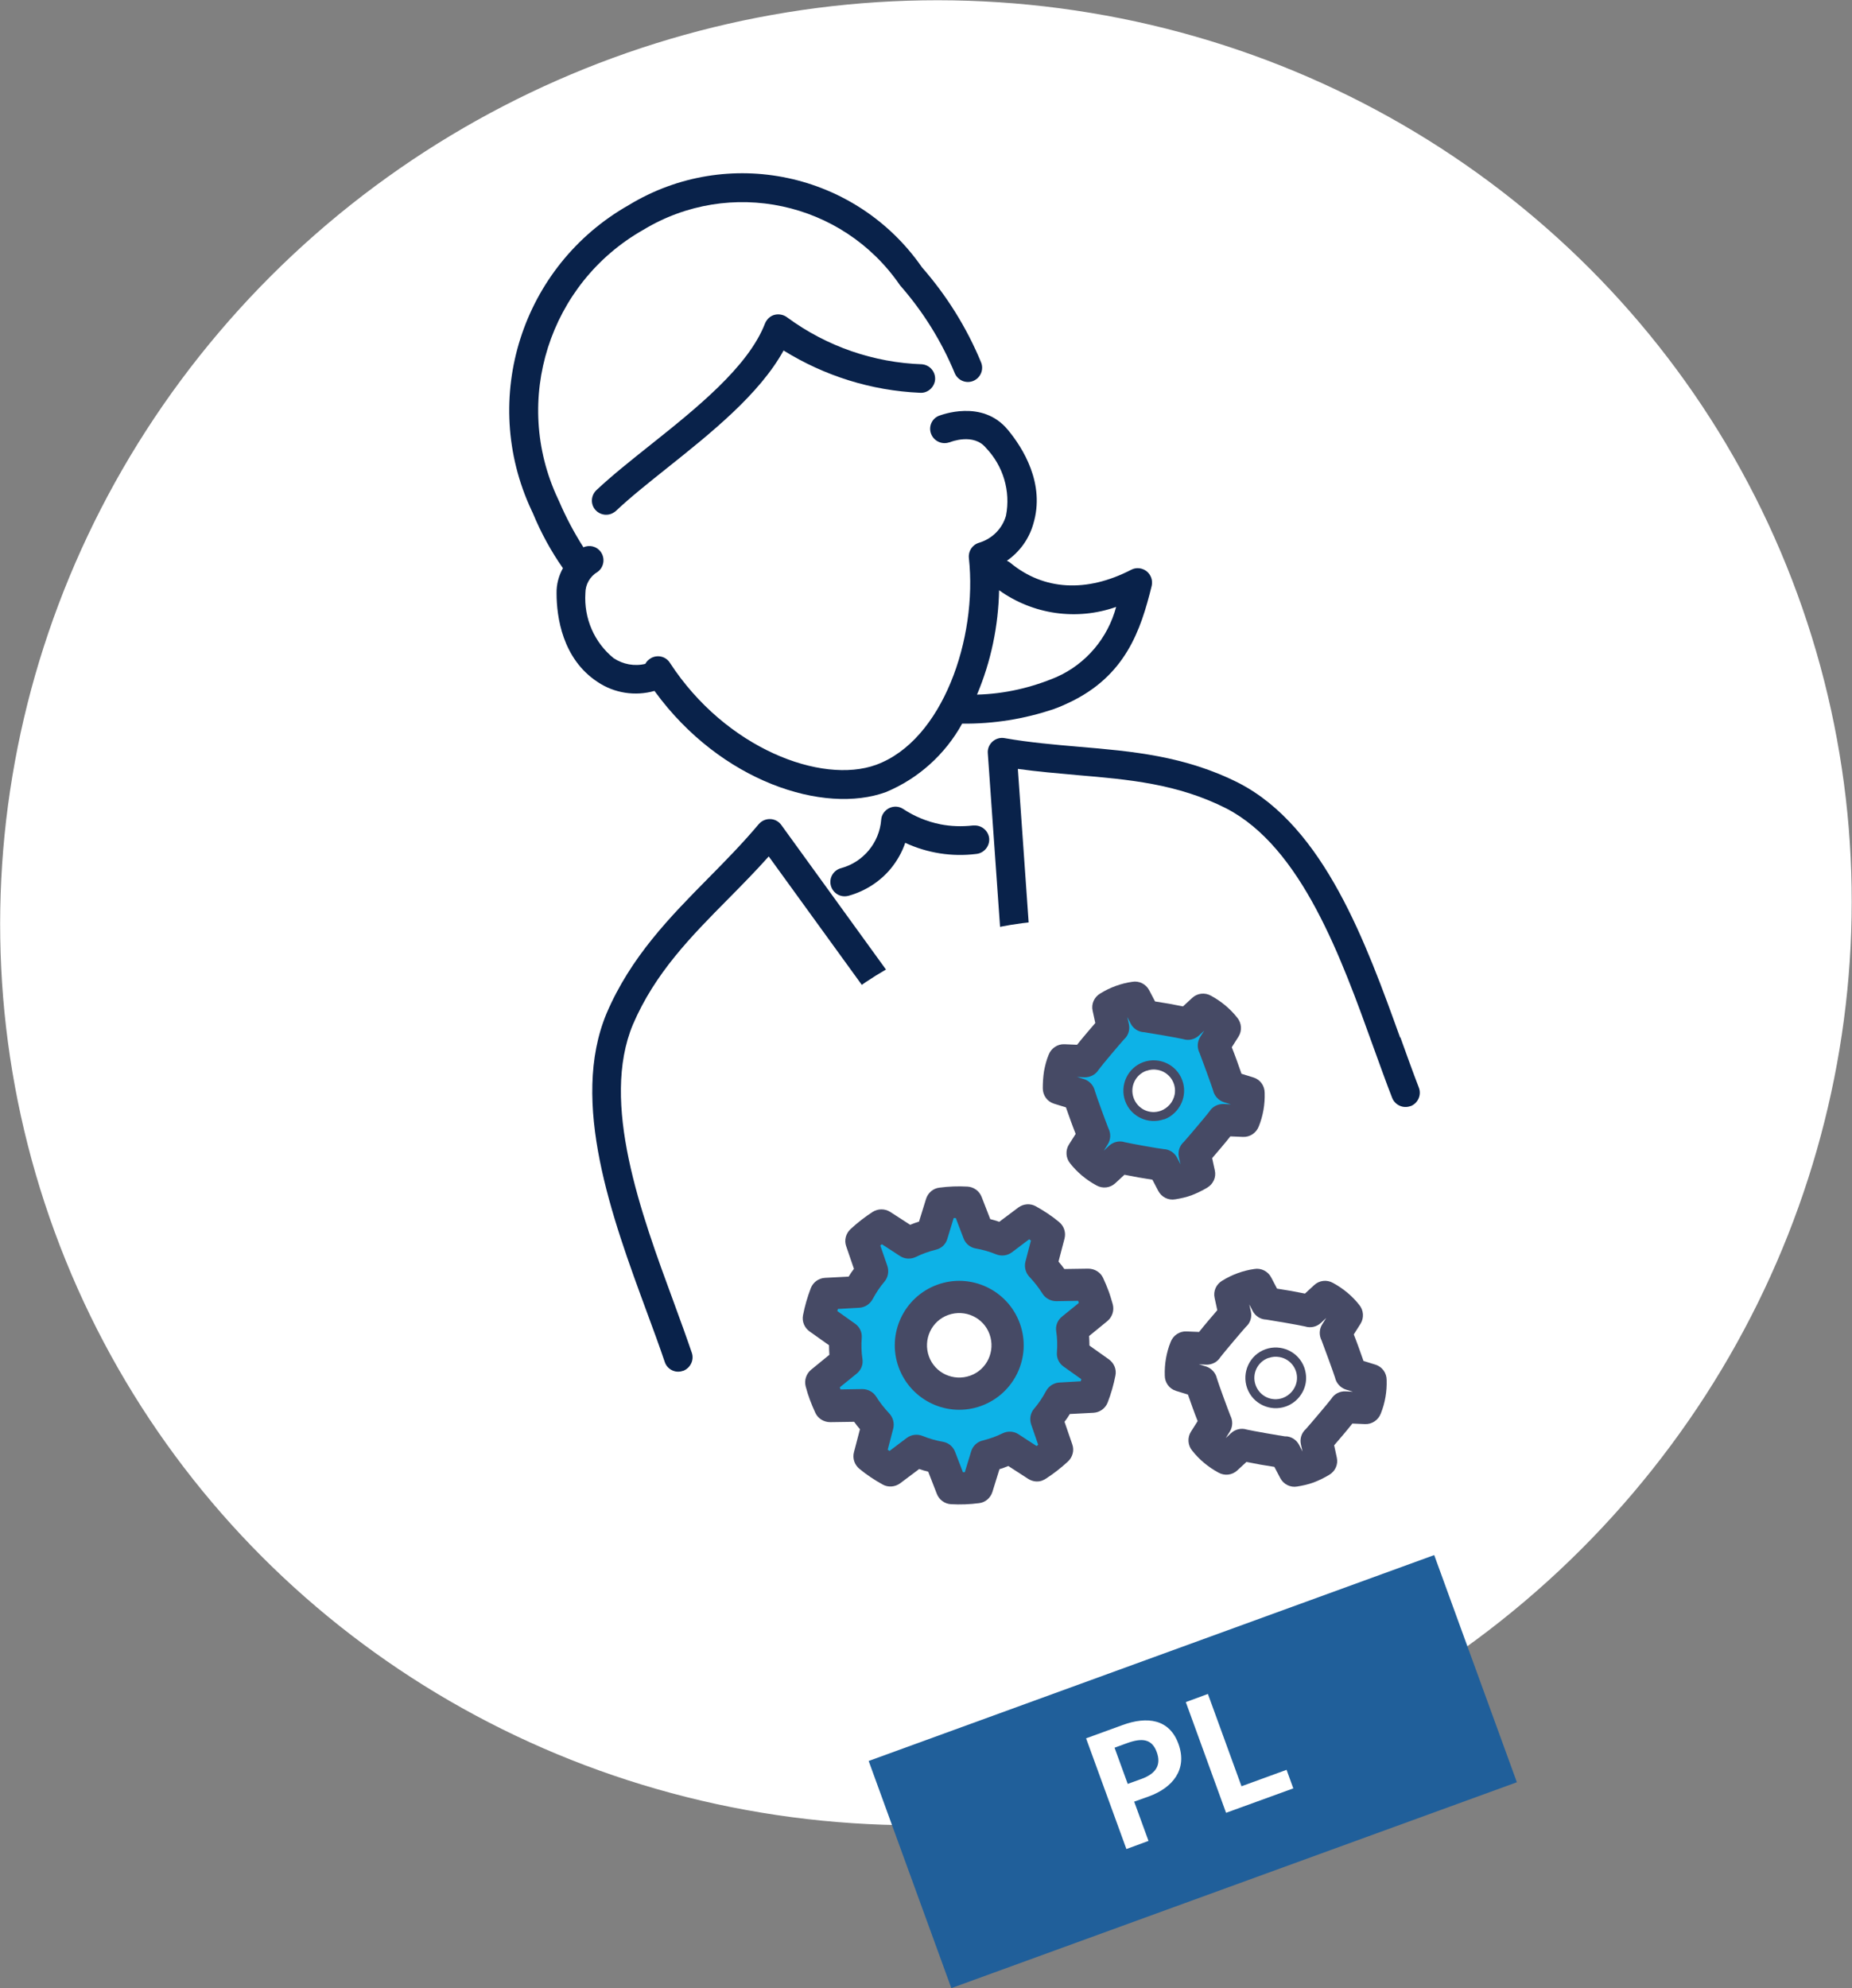 <?xml version="1.0" encoding="UTF-8"?>
<svg id="_レイヤー_2" data-name="レイヤー 2" xmlns="http://www.w3.org/2000/svg" width="104.75" height="112.42" viewBox="0 0 104.75 112.42">
  <rect x="0" y="0" width="104.75" height="112.42" fill="#808080" stroke="none"/>
  <defs>
    <style>
      .cls-1 {
        fill: #fff;
      }

      .cls-2 {
        fill: #0db2e7;
      }

      .cls-3 {
        fill: #464a65;
      }

      .cls-4 {
        fill: #205f9a;
      }

      .cls-5 {
        fill: #09224a;
      }
    </style>
  </defs>
  <g id="_レイヤー_1-2" data-name="レイヤー 1">
    <g>
      <ellipse class="cls-1" cx="52.38" cy="51.61" rx="52.48" ry="51.48" transform="translate(-14.56 21.16) rotate(-20.11)"/>
      <g>
        <g>
          <path class="cls-5" d="M79.19,58.67c-1.91-5.3-4.28-11.89-9.12-14.39-3.06-1.55-6.09-1.8-9.03-2.05-1.38-.12-2.8-.24-4.22-.49-.44-.08-.86,.22-.94,.65-.01,.07-.02,.13-.01,.2l1.58,22.37-13.26-18.31c-.26-.36-.76-.44-1.13-.18-.05,.04-.1,.08-.15,.14-.9,1.07-1.89,2.08-2.85,3.05-2.15,2.18-4.38,4.44-5.75,7.64-2.1,5.02,.32,11.59,2.27,16.88,.37,1,.72,1.95,1.02,2.84,.14,.42,.6,.65,1.02,.5h.02c.41-.16,.63-.61,.49-1.02-.31-.91-.66-1.87-1.03-2.88-1.85-5.02-4.15-11.27-2.3-15.69,1.25-2.91,3.27-4.96,5.42-7.13,.75-.76,1.52-1.54,2.26-2.37l14.33,19.77c.21,.29,.59,.41,.93,.28h0c.34-.12,.55-.46,.53-.82l-1.7-24.18c1.14,.16,2.26,.25,3.35,.35,2.91,.25,5.66,.48,8.43,1.88,4.27,2.2,6.52,8.47,8.33,13.5,.37,1.01,.71,1.98,1.06,2.87,.16,.41,.62,.62,1.03,.47h.02c.42-.17,.62-.64,.46-1.05-.34-.88-.68-1.83-1.04-2.83Z"/>
          <path class="cls-5" d="M37.04,39.1c3.73,5.12,9.58,6.97,13.07,5.69,1.83-.76,3.35-2.13,4.31-3.87,1.77,.02,3.52-.26,5.2-.83,.28-.1,.56-.22,.83-.35,3.21-1.51,4.07-4.09,4.69-6.61,.07-.31-.04-.63-.29-.83-.25-.19-.59-.23-.87-.08-2.52,1.3-4.94,1.17-6.83-.39-.06-.05-.13-.09-.2-.12,.72-.5,1.25-1.23,1.49-2.07,.7-2.29-.6-4.33-1.44-5.34-1.45-1.75-3.79-.82-3.89-.79-.41,.16-.61,.63-.44,1.04,0,0,0,0,0,0,.16,.4,.62,.61,1.03,.46h.02c.06-.03,1.35-.53,2.04,.31,.98,1.02,1.41,2.45,1.14,3.84-.21,.74-.79,1.31-1.52,1.53-.38,.11-.62,.47-.58,.86,.5,4.55-1.49,10.33-5.25,11.7-3.09,1.12-8.51-.93-11.66-5.77-.23-.36-.69-.47-1.06-.27-.14,.08-.26,.19-.33,.33-.61,.15-1.26,.03-1.79-.32-1.1-.89-1.69-2.26-1.6-3.68,0-.49,.26-.95,.69-1.2,.36-.26,.44-.77,.18-1.13,0,0,0,0,0,0-.22-.31-.63-.42-.98-.26-.53-.83-.99-1.7-1.38-2.61l-.07-.15c-2.6-5.55-.49-12.17,4.83-15.19,4.9-2.97,11.26-1.61,14.51,3.11,.01,.02,.02,.03,.03,.04,1.29,1.47,2.33,3.14,3.08,4.95,.17,.41,.64,.61,1.05,.44,.41-.17,.61-.64,.44-1.05-.81-1.96-1.94-3.77-3.34-5.37-3.73-5.38-11-6.92-16.59-3.52-6.05,3.43-8.45,10.94-5.5,17.25l.08,.17c.45,1.09,1.02,2.14,1.7,3.11-.24,.43-.37,.92-.36,1.42,0,1.31,.32,3.71,2.33,5.02,.94,.63,2.12,.81,3.21,.5Zm19.46-5.73c1.92,1.38,4.39,1.74,6.63,.95-.47,1.76-1.7,3.22-3.36,3.96-1.43,.61-2.96,.96-4.51,1,.79-1.87,1.21-3.88,1.25-5.92h0Z"/>
          <path class="cls-5" d="M53.18,46.61c-.75-.15-1.45-.44-2.09-.86-.37-.25-.87-.14-1.12,.23-.08,.11-.12,.25-.13,.38-.1,1.29-1.01,2.39-2.26,2.73-.43,.11-.7,.54-.59,.98,.11,.43,.54,.7,.98,.59,.02,0,.03,0,.04-.01,.93-.26,1.77-.8,2.38-1.54,.35-.43,.63-.92,.81-1.45,1.25,.58,2.64,.8,4.01,.63,.44-.04,.77-.43,.74-.87-.04-.44-.43-.77-.87-.74-.02,0-.04,0-.06,0-.62,.07-1.24,.05-1.85-.07Z"/>
          <path class="cls-5" d="M52.17,20.6c-2.75-.09-5.41-1.01-7.63-2.64-.2-.16-.47-.22-.72-.16-.25,.06-.45,.25-.55,.49-.95,2.46-3.91,4.82-6.52,6.9-1.12,.89-2.17,1.73-3.02,2.53-.32,.31-.34,.82-.03,1.14,.22,.23,.56,.31,.86,.2,.1-.04,.2-.1,.28-.17,.79-.75,1.82-1.57,2.91-2.44,2.46-1.96,5.21-4.16,6.57-6.63,2.32,1.44,4.97,2.27,7.7,2.39,.44,.04,.83-.3,.87-.74,0,0,0,0,0,0,.03-.44-.29-.83-.74-.87Z"/>
        </g>
        <g>
          <circle class="cls-1" cx="60.51" cy="72.78" r="20.75"/>
          <g>
            <g>
              <path class="cls-2" d="M62.06,74.01c-.06-.23-.13-.46-.21-.69s-.18-.45-.28-.66l-1.84,.03c-.24-.39-.53-.76-.86-1.09l.47-1.78c-.37-.3-.77-.57-1.19-.8l-1.47,1.1c-.43-.17-.88-.3-1.33-.38l-.66-1.72c-.48-.03-.96,0-1.43,.05l-.54,1.76c-.45,.11-.89,.27-1.31,.48l-1.54-1c-.4,.26-.78,.55-1.13,.88l.6,1.74c-.3,.35-.56,.74-.78,1.15l-1.84,.1c-.17,.45-.31,.91-.4,1.38l1.51,1.06c-.03,.46-.02,.93,.05,1.39l-1.43,1.16c.06,.23,.13,.46,.21,.69s.18,.45,.28,.66l1.84-.03c.24,.39,.53,.76,.86,1.09l-.47,1.78c.37,.3,.77,.57,1.19,.8l1.47-1.1c.43,.17,.88,.3,1.33,.38l.66,1.72c.48,.03,.96,0,1.43-.05l.54-1.76c.45-.11,.89-.27,1.31-.48l1.54,1c.4-.26,.78-.55,1.13-.88l-.6-1.74c.3-.35,.56-.74,.78-1.15l1.84-.1c.17-.45,.31-.91,.4-1.38l-1.51-1.06c.03-.46,.02-.93-.05-1.39l1.43-1.16Zm-6.87,4.65c-1.42,.52-2.99-.21-3.5-1.63-.52-1.42,.21-2.99,1.63-3.5,1.42-.52,2.99,.21,3.5,1.63h0c.52,1.42-.22,2.99-1.63,3.5h0s0,0,0,0Z"/>
              <path class="cls-3" d="M58.96,83.72c-.27,.1-.56,.06-.8-.09l-1.13-.73c-.17,.07-.33,.13-.5,.18l-.4,1.29c-.11,.34-.4,.59-.75,.63-.53,.07-1.06,.09-1.59,.06-.36-.02-.67-.25-.8-.58l-.49-1.26c-.17-.04-.34-.09-.51-.15l-1.08,.81c-.29,.21-.67,.24-.98,.07-.47-.26-.91-.55-1.32-.89-.28-.23-.4-.59-.31-.94l.34-1.3c-.12-.14-.23-.28-.33-.42l-1.35,.02c-.36,0-.69-.2-.84-.52-.12-.26-.22-.5-.31-.74s-.17-.49-.24-.76c-.09-.35,.03-.71,.3-.94l1.04-.85c-.01-.18-.02-.36-.02-.54l-1.1-.78c-.29-.21-.44-.56-.37-.92,.1-.52,.25-1.03,.44-1.53,.13-.33,.44-.56,.8-.58l1.34-.07c.09-.15,.19-.3,.3-.44l-.44-1.28c-.12-.34-.02-.71,.24-.96,.39-.36,.81-.69,1.26-.98,.3-.19,.69-.19,.99,0l1.13,.73c.17-.07,.33-.13,.5-.18l.4-1.29c.11-.34,.4-.59,.75-.63,.53-.07,1.06-.09,1.59-.06,.36,.02,.67,.25,.8,.58l.49,1.26c.17,.04,.34,.09,.51,.15l1.08-.81c.29-.21,.67-.24,.98-.07,.47,.26,.91,.55,1.32,.89,.28,.23,.4,.59,.31,.94l-.34,1.3c.12,.14,.23,.28,.33,.42l1.35-.02c.36,0,.69,.2,.84,.52,.12,.26,.22,.5,.31,.74s.16,.49,.24,.76c.09,.35-.03,.71-.3,.94l-1.04,.85c.01,.18,.02,.36,.02,.54l1.1,.78c.29,.21,.44,.56,.37,.91-.1,.52-.25,1.04-.44,1.53-.13,.33-.44,.56-.8,.58l-1.34,.07c-.09,.15-.19,.3-.3,.44l.44,1.28c.12,.34,.02,.71-.24,.96-.39,.36-.81,.69-1.26,.98-.06,.04-.12,.07-.18,.09Zm-4.51-.47h.12s.36-1.18,.36-1.18c.09-.3,.34-.54,.65-.61,.39-.1,.77-.23,1.13-.41,.29-.14,.63-.12,.89,.05l1.03,.67,.09-.07-.4-1.16c-.1-.3-.04-.64,.17-.88,.26-.3,.48-.64,.67-.99,.15-.28,.43-.47,.75-.49l1.22-.07,.03-.12-1-.71c-.26-.18-.41-.49-.38-.81,.03-.4,.02-.8-.04-1.19-.05-.32,.08-.63,.33-.83l.95-.77-.02-.06-.02-.06-1.23,.02c-.32,0-.62-.16-.79-.43-.21-.34-.46-.65-.73-.94-.22-.23-.31-.56-.23-.87l.31-1.19-.1-.07-.98,.74c-.26,.19-.59,.23-.89,.11-.37-.15-.75-.26-1.15-.33-.31-.05-.58-.27-.69-.57l-.44-1.15h-.12s-.36,1.18-.36,1.18c-.09,.31-.34,.54-.65,.61-.39,.1-.77,.23-1.13,.41-.29,.14-.63,.12-.89-.05l-1.03-.67-.09,.07,.4,1.16c.1,.3,.04,.64-.16,.88-.26,.3-.48,.64-.67,.99-.15,.28-.43,.47-.75,.49l-1.22,.07-.03,.12,1,.71c.26,.18,.41,.49,.38,.81-.03,.4-.02,.8,.04,1.19,.05,.32-.08,.63-.33,.83l-.95,.77,.02,.06,.02,.06,1.23-.02c.32,0,.62,.16,.79,.43,.21,.34,.46,.65,.73,.94,.22,.23,.31,.56,.23,.87l-.31,1.19,.1,.07,.98-.74c.26-.19,.59-.23,.89-.11,.37,.15,.75,.26,1.15,.33,.31,.05,.58,.27,.69,.57l.44,1.14Zm1.05-3.75c-1.89,.69-3.98-.29-4.67-2.18s.29-3.98,2.18-4.67,3.98,.29,4.67,2.18h0c.69,1.89-.29,3.98-2.18,4.67h0Zm-1.87-5.14c-.95,.34-1.43,1.39-1.09,2.34,.34,.95,1.39,1.43,2.34,1.09,.95-.34,1.43-1.39,1.09-2.34-.34-.95-1.39-1.43-2.34-1.09h0Z"/>
            </g>
            <g>
              <path class="cls-2" d="M64.74,57.47l-.54-1.04c-.54,.07-1.05,.26-1.51,.55l.26,1.15c-.09,.05-1.56,1.81-1.6,1.9l-1.17-.05c-.2,.5-.3,1.04-.28,1.58l1.12,.35c0,.1,.79,2.25,.85,2.33l-.64,.99c.33,.43,.75,.78,1.23,1.04l.86-.8c.09,.04,2.35,.44,2.45,.43l.54,1.04c.54-.07,1.05-.26,1.51-.55l-.26-1.15c.09-.05,1.56-1.81,1.6-1.9l1.17,.05c.2-.5,.3-1.04,.28-1.58l-1.12-.35c0-.1-.79-2.25-.85-2.33l.64-.99c-.33-.43-.75-.78-1.23-1.04l-.86,.8c-.09-.05-2.35-.44-2.45-.43Z"/>
              <path class="cls-3" d="M67.4,67.59c-.3,.11-.62,.18-.93,.23-.39,.07-.78-.13-.96-.48l-.33-.63c-.48-.07-1.1-.18-1.58-.28l-.52,.48c-.29,.27-.72,.32-1.07,.12-.57-.31-1.08-.73-1.48-1.24-.25-.3-.28-.74-.07-1.07l.38-.6c-.18-.45-.39-1.04-.55-1.5l-.68-.21c-.38-.12-.63-.47-.63-.87,0-.32,.02-.65,.07-.97,.06-.32,.14-.63,.26-.92,.14-.37,.5-.62,.9-.6l.71,.03c.3-.38,.71-.86,1.03-1.23l-.15-.69c-.09-.39,.09-.78,.43-.98,.55-.34,1.17-.57,1.81-.66,.39-.07,.78,.13,.96,.48l.33,.63c.48,.07,1.1,.18,1.58,.28l.52-.48c.29-.27,.72-.32,1.07-.12,.57,.31,1.08,.73,1.48,1.24,.25,.3,.28,.74,.07,1.07l-.38,.6c.18,.45,.39,1.04,.55,1.5l.68,.21c.38,.12,.63,.47,.63,.87,.02,.65-.09,1.29-.33,1.89-.14,.37-.5,.62-.9,.6l-.71-.03c-.3,.38-.71,.86-1.03,1.23l.15,.69c.09,.39-.09,.78-.43,.98-.28,.17-.58,.31-.88,.43Zm-1.59-2.61c.33,.01,.62,.2,.77,.49l.19,.37-.09-.4c-.07-.32,.03-.65,.28-.87,.2-.22,1.26-1.47,1.44-1.71,.17-.28,.48-.44,.81-.43l.41,.02-.39-.12c-.31-.1-.55-.36-.62-.68-.09-.29-.65-1.82-.76-2.1-.15-.29-.14-.64,.04-.92l.22-.35-.3,.28c-.24,.22-.58,.3-.89,.2-.29-.07-1.91-.35-2.2-.39-.33-.01-.62-.2-.77-.49l-.19-.37,.09,.4c.07,.32-.03,.65-.28,.87-.2,.22-1.26,1.47-1.43,1.71-.17,.28-.48,.44-.81,.43l-.41-.02,.39,.12c.31,.1,.55,.36,.62,.68,.08,.28,.65,1.83,.76,2.1,.15,.29,.14,.64-.04,.92l-.22,.35,.3-.28c.24-.22,.58-.3,.89-.2,.29,.07,1.9,.36,2.2,.39h0Z"/>
              <g>
                <circle class="cls-1" cx="65.26" cy="61.68" r="1.46"/>
                <path class="cls-3" d="M65.84,63.29c-.89,.32-1.88-.14-2.2-1.03-.32-.89,.14-1.88,1.03-2.2,.89-.32,1.88,.14,2.2,1.03,.27,.73,0,1.55-.63,2-.12,.09-.26,.16-.4,.21Zm-1-2.74c-.62,.22-.95,.91-.72,1.54s.91,.95,1.54,.72c.4-.15,.7-.5,.78-.92h0c.12-.65-.32-1.28-.97-1.39-.21-.04-.42-.02-.61,.05Z"/>
              </g>
            </g>
            <g>
              <path class="cls-3" d="M74.3,83.83c-.3,.11-.62,.18-.93,.23-.39,.07-.78-.13-.96-.48l-.33-.63c-.48-.07-1.1-.18-1.58-.28l-.52,.48c-.29,.27-.72,.32-1.07,.12-.57-.31-1.08-.73-1.48-1.24-.25-.3-.28-.74-.07-1.07l.38-.6c-.18-.45-.39-1.04-.55-1.5l-.68-.21c-.38-.12-.63-.47-.63-.87-.02-.65,.09-1.29,.33-1.89,.14-.37,.5-.62,.9-.6l.71,.03c.3-.38,.71-.86,1.03-1.23l-.15-.69c-.09-.39,.09-.78,.43-.98,.55-.34,1.17-.57,1.81-.66,.39-.07,.78,.13,.96,.48l.33,.63c.48,.07,1.1,.18,1.58,.28l.52-.48c.29-.27,.72-.32,1.07-.12,.57,.31,1.08,.73,1.48,1.24,.25,.3,.28,.74,.07,1.07l-.38,.6c.18,.45,.39,1.04,.55,1.5l.68,.21c.38,.12,.63,.47,.63,.87,.02,.65-.09,1.29-.33,1.89-.14,.37-.5,.62-.9,.6l-.71-.03c-.3,.38-.71,.86-1.03,1.23l.15,.69c.09,.39-.09,.78-.43,.98-.28,.17-.57,.31-.88,.43Zm-1.59-2.61c.33,.01,.62,.2,.77,.49l.19,.37-.09-.4c-.07-.32,.03-.65,.28-.87,.2-.22,1.26-1.47,1.44-1.71,.17-.28,.49-.44,.81-.42l.41,.02-.39-.12c-.31-.1-.55-.36-.62-.68-.09-.29-.65-1.82-.76-2.1-.15-.29-.14-.64,.04-.92l.22-.35-.3,.28c-.24,.22-.58,.3-.89,.2-.29-.07-1.91-.35-2.2-.39-.33-.01-.62-.2-.77-.49l-.19-.37,.09,.4c.07,.32-.03,.65-.28,.87-.2,.22-1.26,1.47-1.44,1.71-.17,.28-.48,.44-.81,.43l-.41-.02,.4,.12c.31,.1,.55,.36,.62,.68,.08,.28,.65,1.83,.76,2.1,.15,.29,.14,.64-.04,.92l-.22,.35,.3-.28c.24-.22,.58-.3,.89-.2,.29,.07,1.9,.35,2.2,.39h0Z"/>
              <path class="cls-3" d="M72.74,79.53c-.89,.32-1.88-.14-2.2-1.03s.14-1.88,1.03-2.2c.89-.32,1.88,.14,2.2,1.03,.1,.28,.13,.59,.08,.88h0c-.11,.6-.53,1.11-1.11,1.32Zm-1-2.74c-.62,.22-.95,.91-.72,1.54s.91,.95,1.54,.72c.4-.15,.7-.5,.78-.92h0c.12-.65-.32-1.28-.97-1.39-.21-.04-.42-.02-.61,.05Z"/>
            </g>
          </g>
        </g>
      </g>
      <g>
        <rect class="cls-4" x="50.44" y="93.34" width="34.04" height="13.67" transform="translate(-30.19 29.12) rotate(-20)"/>
        <path class="cls-1" d="M63.71,104.56l1.25-.46-.81-2.22,.84-.3c1.34-.49,2.18-1.52,1.67-2.95s-1.78-1.59-3.17-1.08l-2.06,.75,2.28,6.26Zm.08-3.67l-.75-2.06,.71-.26c.86-.31,1.4-.23,1.67,.49s-.01,1.23-.87,1.54l-.75,.27Zm5.56,1.62l3.8-1.38-.38-1.05-2.55,.93-1.9-5.22-1.25,.46,2.28,6.27Z"/>
      </g>
    </g>
  </g>
</svg>